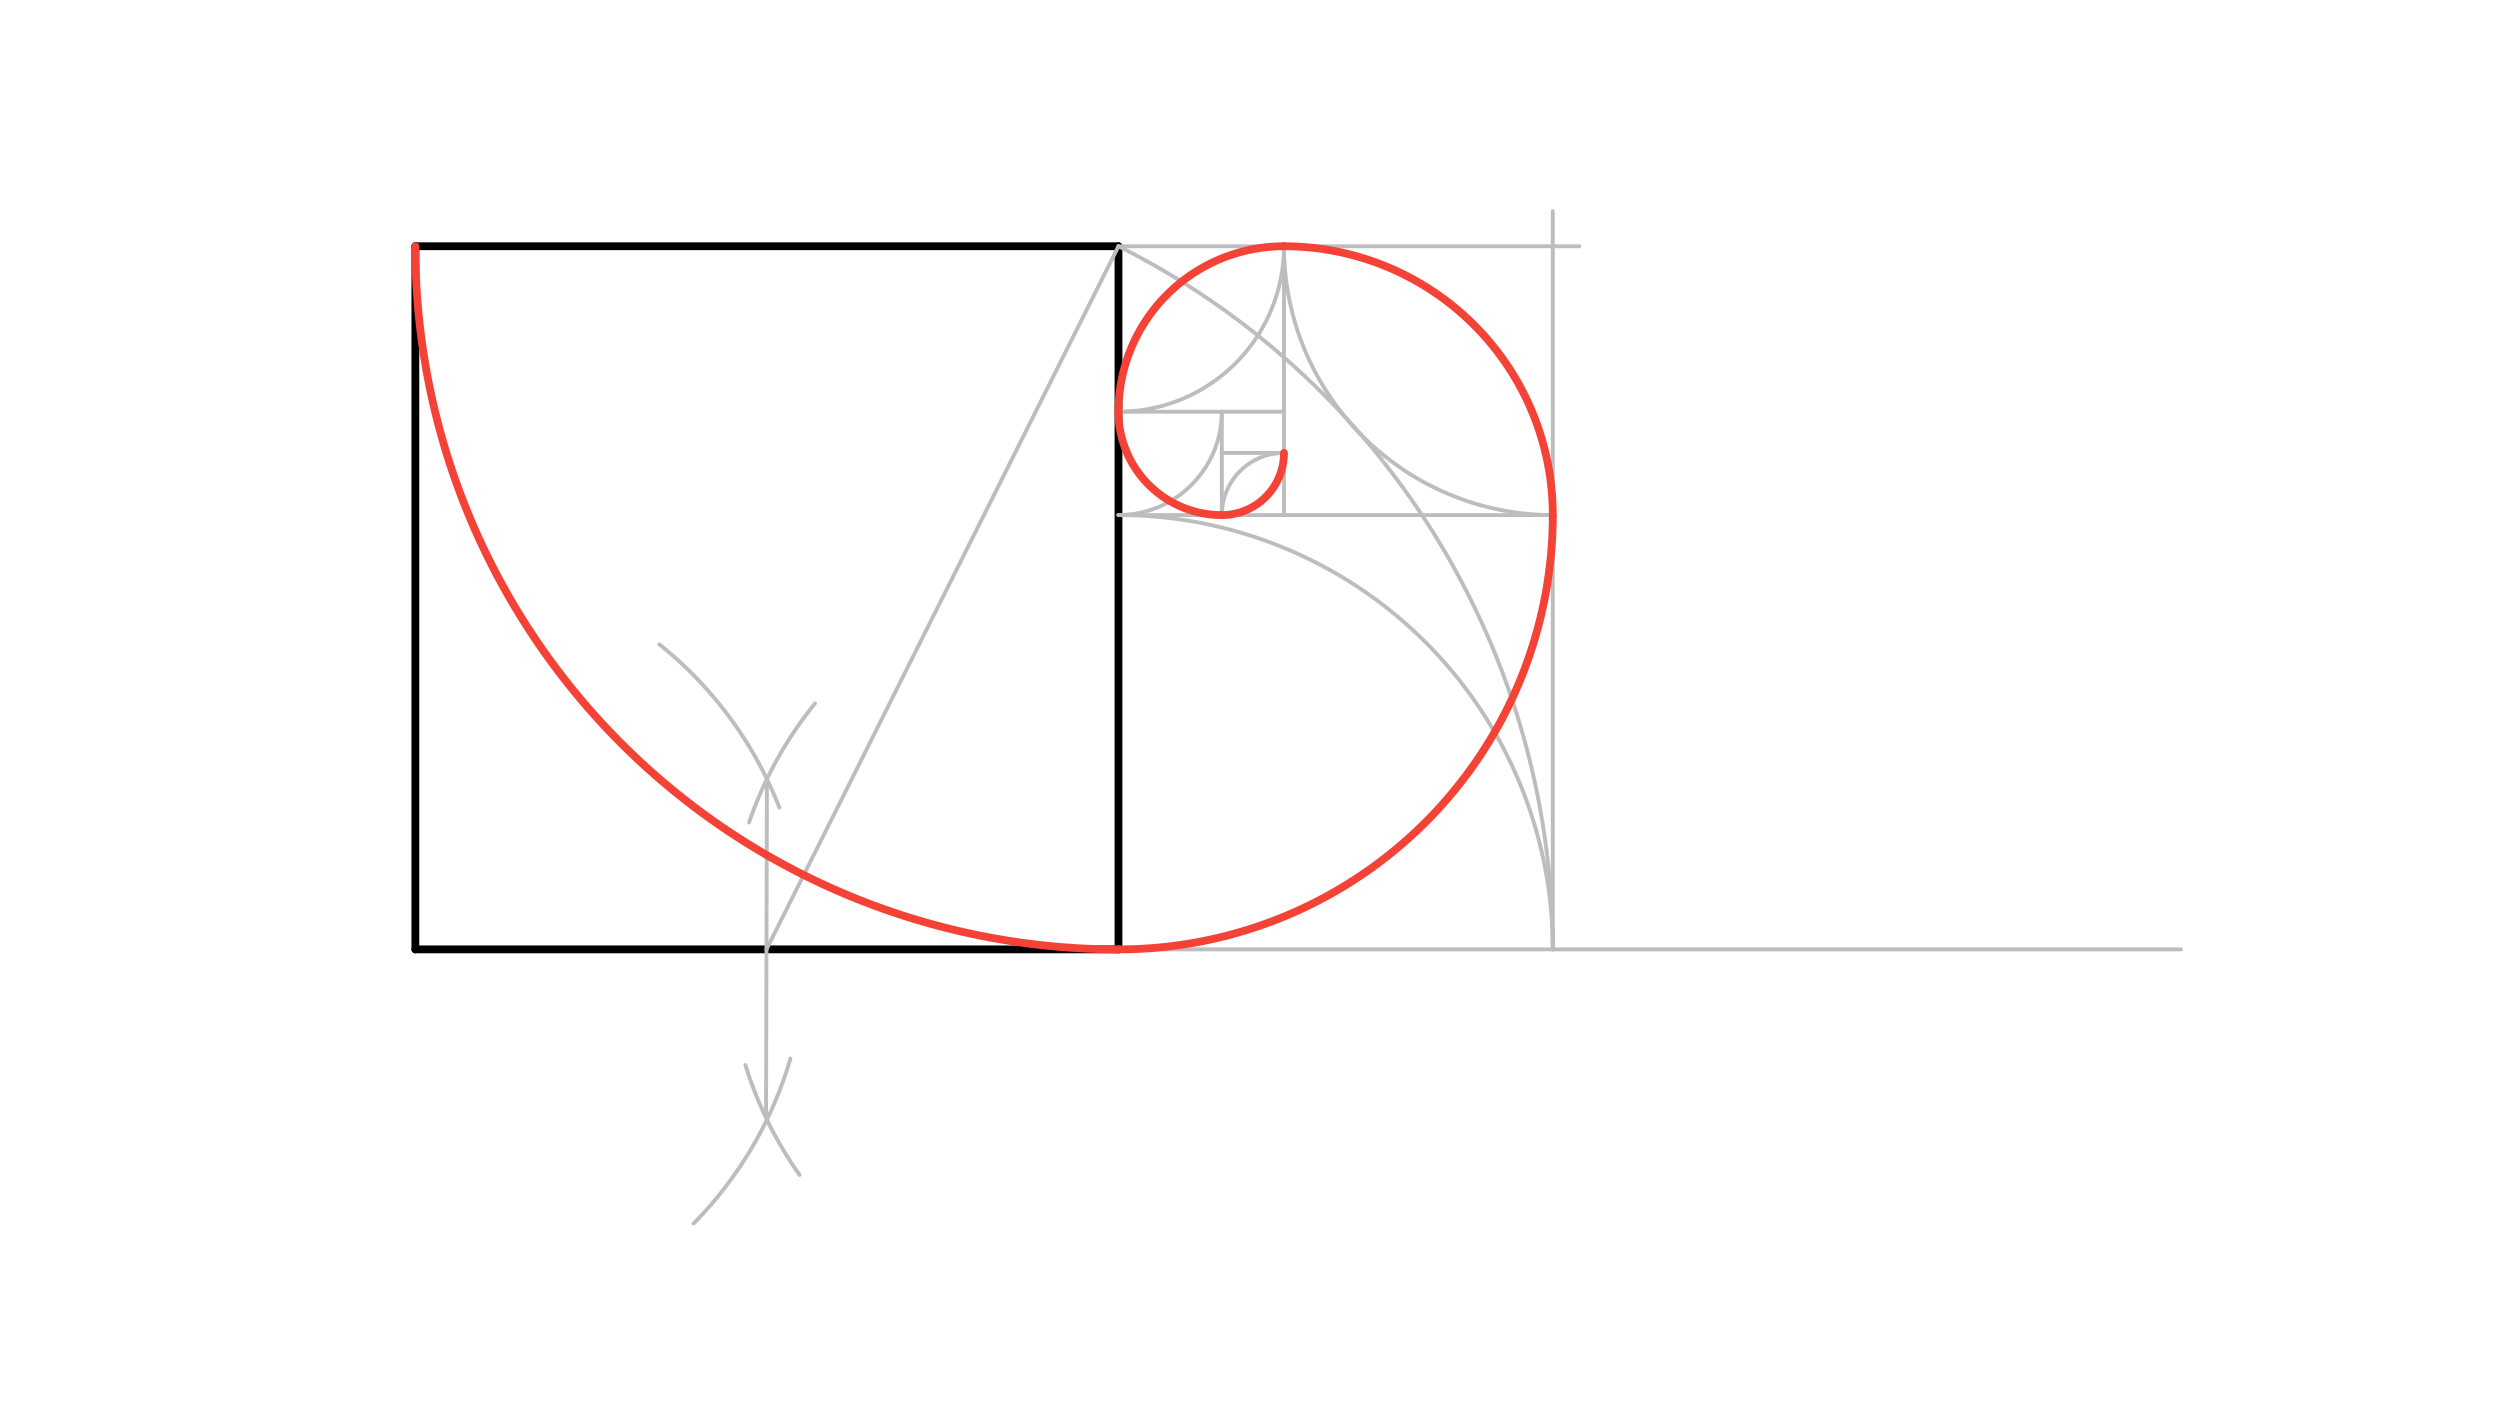 <svg xmlns="http://www.w3.org/2000/svg" class="svg--1it" height="100%" preserveAspectRatio="xMidYMid meet" viewBox="0 0 640 360" width="100%"><defs><marker id="marker-arrow" markerHeight="16" markerUnits="userSpaceOnUse" markerWidth="24" orient="auto-start-reverse" refX="24" refY="4" viewBox="0 0 24 8"><path d="M 0 0 L 24 4 L 0 8 z" stroke="inherit"></path></marker></defs><g class="aux-layer--1FB"></g><g class="main-layer--3Vd"><g class="element--2qn"><line stroke="#000000" stroke-dasharray="none" stroke-linecap="round" stroke-width="2" x1="106.333" x2="286.333" y1="243.042" y2="243.042"></line></g><g class="element--2qn"><line stroke="#000000" stroke-dasharray="none" stroke-linecap="round" stroke-width="2" x1="106.333" x2="106.333" y1="243.042" y2="63.042"></line></g><g class="element--2qn"><line stroke="#000000" stroke-dasharray="none" stroke-linecap="round" stroke-width="2" x1="286.333" x2="286.333" y1="243.042" y2="63.042"></line></g><g class="element--2qn"><line stroke="#000000" stroke-dasharray="none" stroke-linecap="round" stroke-width="2" x1="106.333" x2="286.333" y1="63.042" y2="63.042"></line></g><g class="element--2qn"><path d="M 168.803 164.955 A 100 100 0 0 1 199.515 206.75" fill="none" stroke="#BDBDBD" stroke-dasharray="none" stroke-linecap="round" stroke-width="1"></path></g><g class="element--2qn"><path d="M 208.632 180.094 A 100 100 0 0 0 191.755 210.56" fill="none" stroke="#BDBDBD" stroke-dasharray="none" stroke-linecap="round" stroke-width="1"></path></g><g class="element--2qn"><path d="M 202.344 271.006 A 100 100 0 0 1 177.574 313.219" fill="none" stroke="#BDBDBD" stroke-dasharray="none" stroke-linecap="round" stroke-width="1"></path></g><g class="element--2qn"><path d="M 190.818 272.652 A 100 100 0 0 0 204.692 300.788" fill="none" stroke="#BDBDBD" stroke-dasharray="none" stroke-linecap="round" stroke-width="1"></path></g><g class="element--2qn"><line stroke="#BDBDBD" stroke-dasharray="none" stroke-linecap="round" stroke-width="1" x1="196.333" x2="196.103" y1="199.453" y2="286.062"></line></g><g class="element--2qn"><line stroke="#BDBDBD" stroke-dasharray="none" stroke-linecap="round" stroke-width="1" x1="196.217" x2="286.333" y1="243.042" y2="63.042"></line></g><g class="element--2qn"><line stroke="#BDBDBD" stroke-dasharray="none" stroke-linecap="round" stroke-width="1" x1="286.333" x2="558.333" y1="243.042" y2="243.042"></line></g><g class="element--2qn"><path d="M 286.333 63.042 A 201.298 201.298 0 0 1 397.515 243.042" fill="none" stroke="#BDBDBD" stroke-dasharray="none" stroke-linecap="round" stroke-width="1"></path></g><g class="element--2qn"><line stroke="#BDBDBD" stroke-dasharray="none" stroke-linecap="round" stroke-width="1" x1="397.515" x2="397.515" y1="243.042" y2="54.042"></line></g><g class="element--2qn"><line stroke="#BDBDBD" stroke-dasharray="none" stroke-linecap="round" stroke-width="1" x1="286.333" x2="404.333" y1="63.042" y2="63.042"></line></g><g class="element--2qn"><path d="M 397.515 243.042 A 111.182 111.182 0 0 0 286.333 131.86" fill="none" stroke="#BDBDBD" stroke-dasharray="none" stroke-linecap="round" stroke-width="1"></path></g><g class="element--2qn"><line stroke="#BDBDBD" stroke-dasharray="none" stroke-linecap="round" stroke-width="1" x1="286.333" x2="397.515" y1="131.86" y2="131.86"></line></g><g class="element--2qn"><path d="M 397.515 131.86 A 68.818 68.818 0 0 1 328.698 63.042" fill="none" stroke="#BDBDBD" stroke-dasharray="none" stroke-linecap="round" stroke-width="1"></path></g><g class="element--2qn"><line stroke="#BDBDBD" stroke-dasharray="none" stroke-linecap="round" stroke-width="1" x1="328.698" x2="328.698" y1="63.042" y2="131.86"></line></g><g class="element--2qn"><path d="M 328.698 63.042 A 42.364 42.364 0 0 1 286.333 105.406" fill="none" stroke="#BDBDBD" stroke-dasharray="none" stroke-linecap="round" stroke-width="1"></path></g><g class="element--2qn"><line stroke="#BDBDBD" stroke-dasharray="none" stroke-linecap="round" stroke-width="1" x1="286.333" x2="328.698" y1="105.406" y2="105.406"></line></g><g class="element--2qn"><path d="M 286.333 131.86 A 26.454 26.454 0 0 0 312.787 105.406" fill="none" stroke="#BDBDBD" stroke-dasharray="none" stroke-linecap="round" stroke-width="1"></path></g><g class="element--2qn"><line stroke="#BDBDBD" stroke-dasharray="none" stroke-linecap="round" stroke-width="1" x1="312.787" x2="312.787" y1="105.406" y2="131.86"></line></g><g class="element--2qn"><path d="M 312.787 131.86 A 15.911 15.911 0 0 1 328.698 115.949" fill="none" stroke="#BDBDBD" stroke-dasharray="none" stroke-linecap="round" stroke-width="1"></path></g><g class="element--2qn"><line stroke="#BDBDBD" stroke-dasharray="none" stroke-linecap="round" stroke-width="1" x1="328.698" x2="312.787" y1="115.949" y2="115.949"></line></g><g class="element--2qn"><path d="M 106.333 63.042 A 180 180 0 0 0 286.333 243.042" fill="none" stroke="#F44336" stroke-dasharray="none" stroke-linecap="round" stroke-width="2"></path></g><g class="element--2qn"><path d="M 286.333 243.042 A 111.182 111.182 0 0 0 397.515 131.86" fill="none" stroke="#F44336" stroke-dasharray="none" stroke-linecap="round" stroke-width="2"></path></g><g class="element--2qn"><path d="M 397.515 131.86 A 68.818 68.818 0 0 0 328.698 63.042" fill="none" stroke="#F44336" stroke-dasharray="none" stroke-linecap="round" stroke-width="2"></path></g><g class="element--2qn"><path d="M 328.698 63.042 A 42.364 42.364 0 0 0 286.333 105.406" fill="none" stroke="#F44336" stroke-dasharray="none" stroke-linecap="round" stroke-width="2"></path></g><g class="element--2qn"><path d="M 286.333 105.406 A 26.454 26.454 0 0 0 312.787 131.86" fill="none" stroke="#F44336" stroke-dasharray="none" stroke-linecap="round" stroke-width="2"></path></g><g class="element--2qn"><path d="M 312.787 131.86 A 15.911 15.911 0 0 0 328.698 115.949" fill="none" stroke="#F44336" stroke-dasharray="none" stroke-linecap="round" stroke-width="2"></path></g></g><g class="snaps-layer--2PT"></g><g class="temp-layer--rAP"></g></svg>